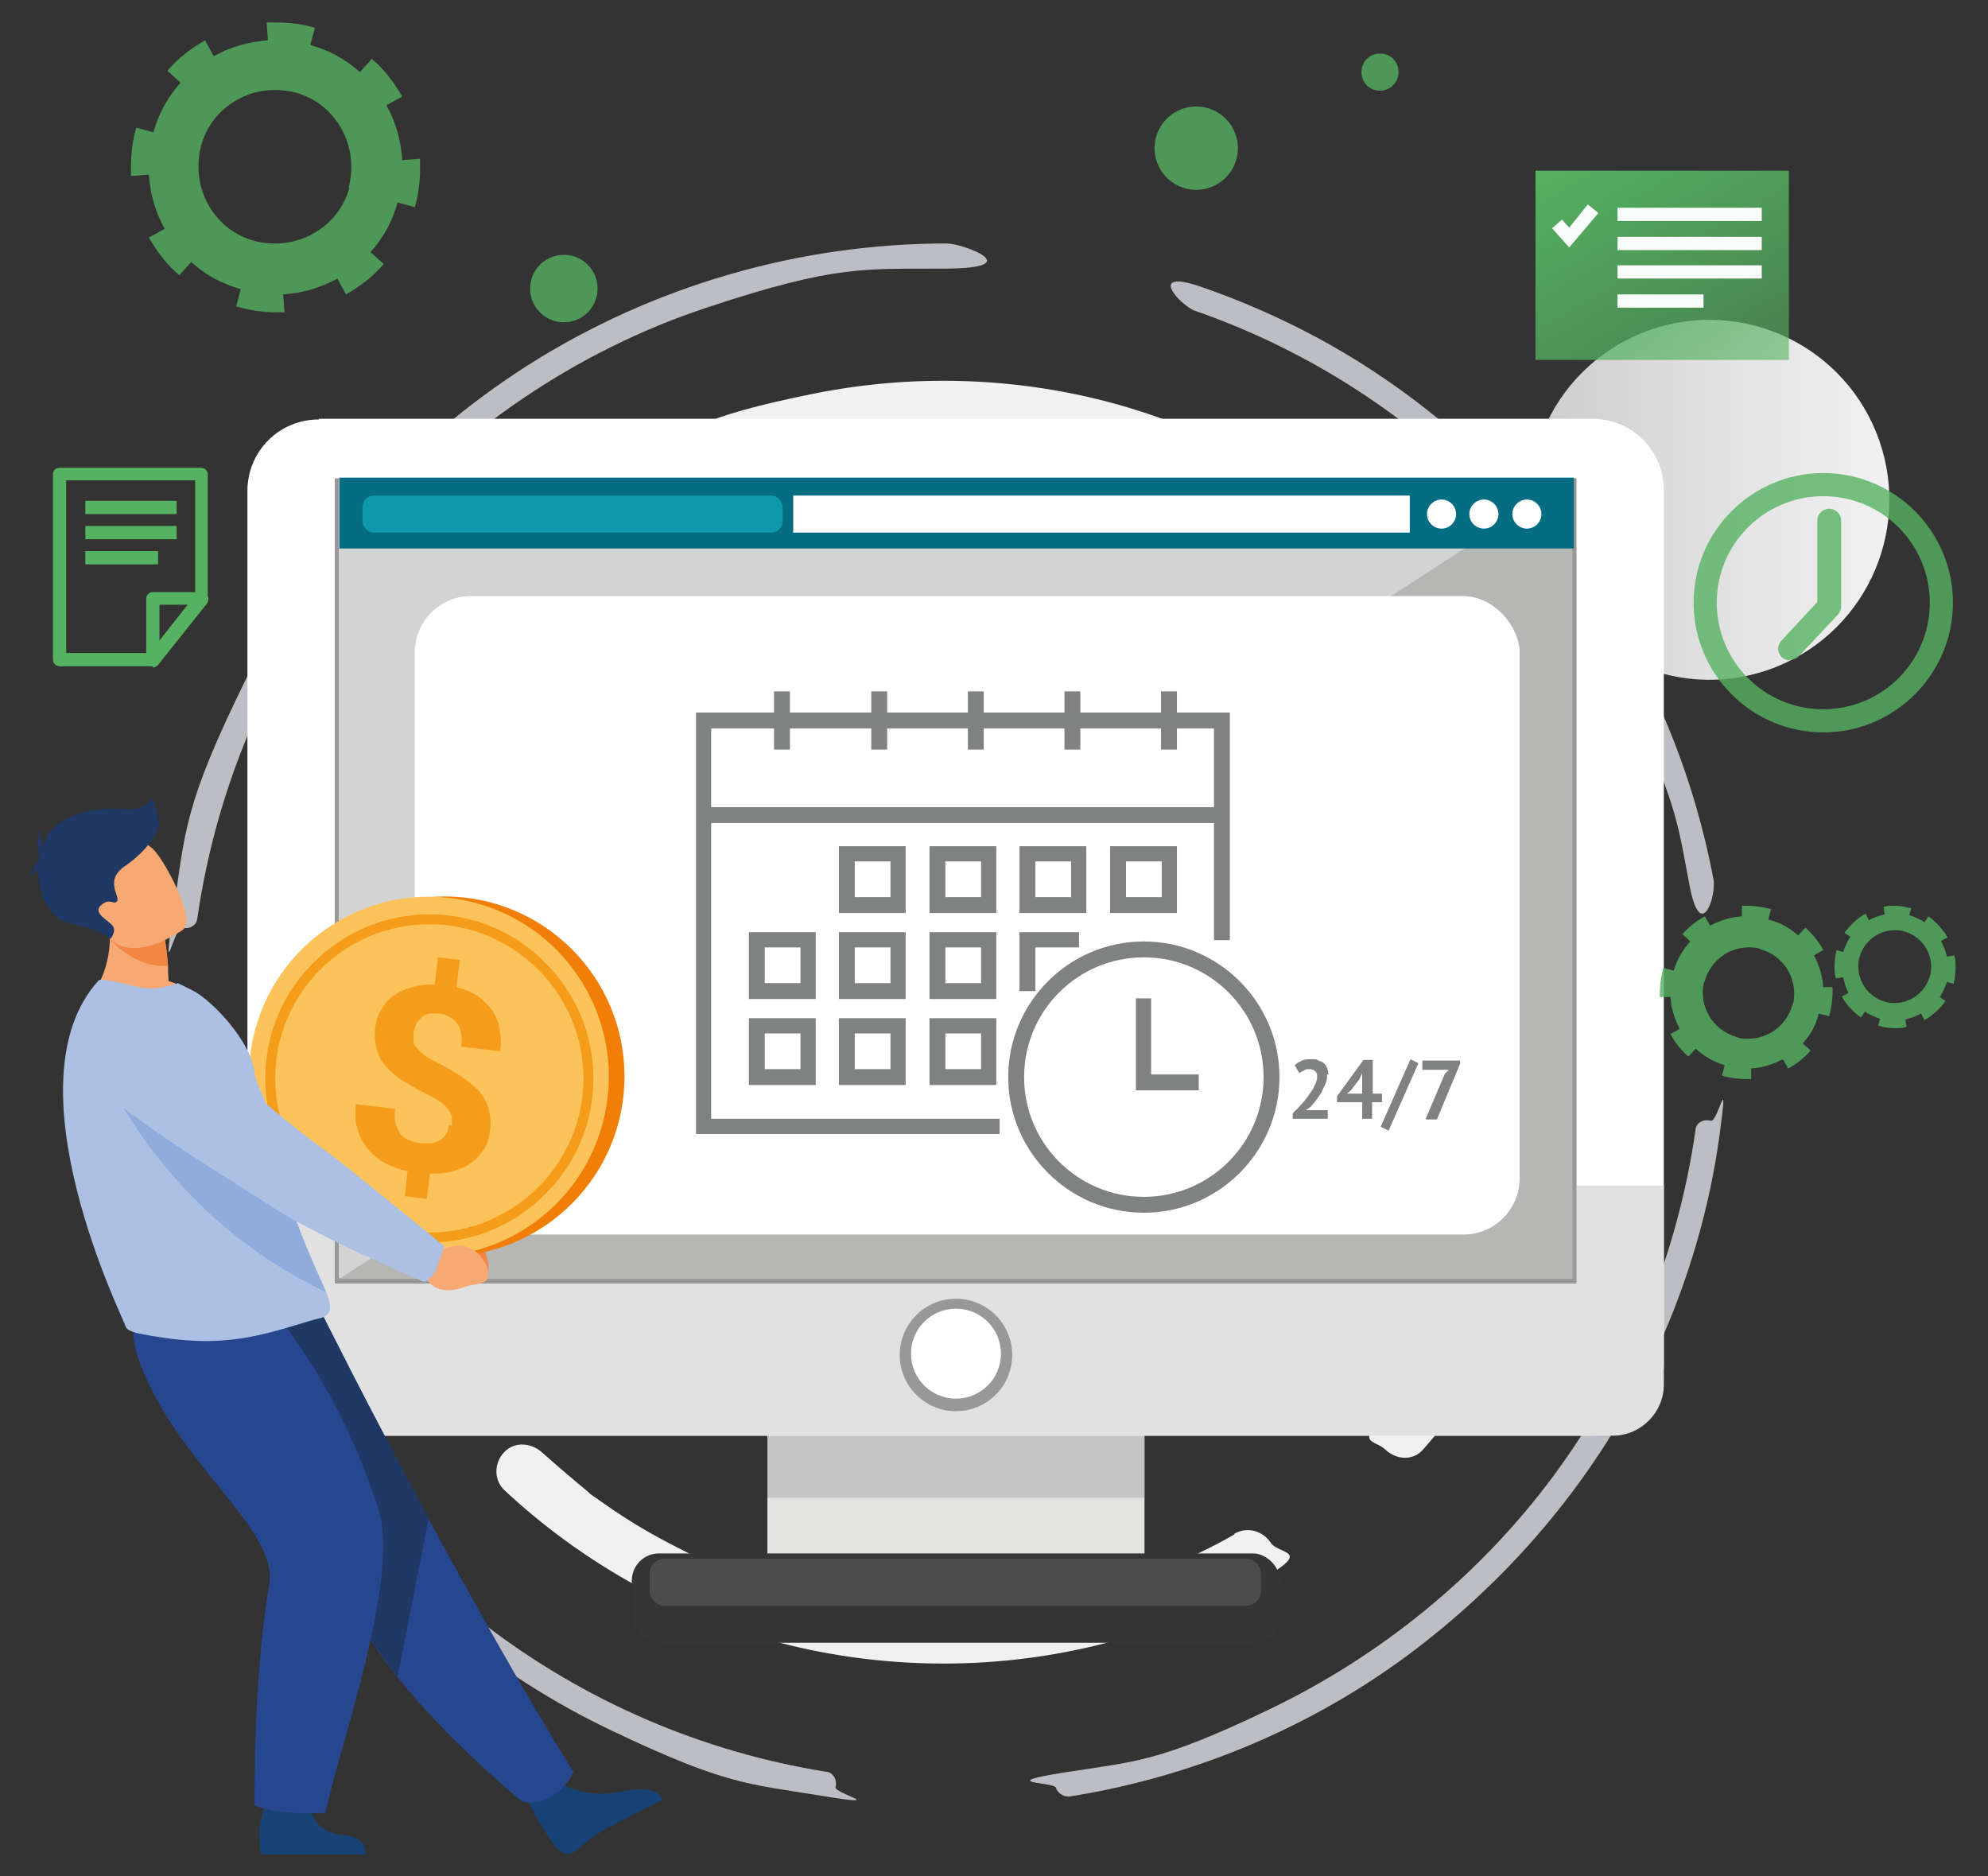 <?xml version="1.0" encoding="UTF-8"?><svg xmlns="http://www.w3.org/2000/svg" xmlns:xlink="http://www.w3.org/1999/xlink" viewBox="0 0 300.5 283.6"><rect x="0" y="0" width="300.5" height="283.6" fill="#333333" stroke="none"/><defs><style>.cls-1{fill:url(#Degradado_sin_nombre_13);}.cls-2{fill:#fff;}.cls-3{fill:#046d81;}.cls-4{fill:#fcc35a;}.cls-5{fill:#b6b6b5;}.cls-6{fill:#4d4c4c;}.cls-7,.cls-8{fill:#55b261;}.cls-9,.cls-10{fill:#989898;}.cls-11{fill:#fafcfc;}.cls-12{fill:#0f98a9;}.cls-13{fill:#174276;}.cls-14{isolation:isolate;}.cls-15{fill:#f6a972;}.cls-16{fill:#f07e07;}.cls-17{mix-blend-mode:soft-light;}.cls-18{fill:#808181;}.cls-19{fill:#264790;}.cls-20,.cls-8{opacity:.8;}.cls-21{fill:#f59d1b;}.cls-22{fill:#f18742;}.cls-23{fill:#183e71;}.cls-24{clip-path:url(#clippath);}.cls-25{fill:#8facdb;}.cls-26{fill:#d3d3d3;}.cls-27{fill:none;}.cls-28{fill:#353535;}.cls-29{fill:#bdbec4;}.cls-30{fill:#1f3865;}.cls-31{fill:url(#Degradado_sin_nombre_16);}.cls-10{opacity:.4;}.cls-32{fill:#acc0e4;}.cls-33{fill:#f1f1f1;}.cls-34{fill:#e2e1e1;}.cls-35{fill:#e3e3e2;}</style><linearGradient id="Degradado_sin_nombre_13" x1="231.2" y1="75.4" x2="285.6" y2="75.4" gradientTransform="translate(47.4 -91.8) rotate(22.1)" gradientUnits="userSpaceOnUse"><stop offset="0" stop-color="#cdcccc"/><stop offset=".6" stop-color="#e4e4e4"/><stop offset="1" stop-color="#f1f1f1"/></linearGradient><clipPath id="clippath"><rect class="cls-27" x="51.2" y="72.3" width="186.4" height="120.9"/></clipPath><linearGradient id="Degradado_sin_nombre_16" x1="240.3" y1="21" x2="262.3" y2="59" gradientTransform="matrix(1, 0, 0, 1, 0, 0)" gradientUnits="userSpaceOnUse"><stop offset="0" stop-color="#55b261"/><stop offset=".5" stop-color="#55b261" stop-opacity=".8"/><stop offset="1" stop-color="#55b261" stop-opacity=".6"/></linearGradient></defs><g class="cls-14"><g id="Capa_1"><g><g><g><circle class="cls-1" cx="258.4" cy="75.4" r="27.2" transform="translate(-9.4 102.9) rotate(-22.1)"/><g><g class="cls-17"><g><path class="cls-29" d="M124.9,267.8c-18.8-3-36.6-10.7-51.7-22.3s-26.8-26.6-34.5-43.7-7.4-20.4-8.9-31.1-1.4-1.6-2.3-1.3-1.5,1.3-1.3,2.3c2.7,19.3,10.3,37.9,22,53.5,11.5,15.4,26.7,28,44.1,36.3s20.7,8.1,31.7,9.9,2-.3,2.3-1.3-.3-2.1-1.3-2.3h0Z"/><path class="cls-29" d="M256.3,170.7c-2.7,19-10.1,37-21.5,52.4-11.2,15.1-26.1,27.2-43,35.3s-20.2,7.8-30.9,9.5-1.6,1.4-1.3,2.3,1.3,1.5,2.3,1.3c19.3-3.1,37.7-11,53.1-23s27.6-27.2,35.6-44.8c4.6-10.2,7.8-21,9.3-32s-.2-2-1.3-2.3-2.2,.3-2.3,1.3h0Z"/><path class="cls-29" d="M180.7,47c14.7,5.1,28.3,13.3,39.7,23.8s20.7,23.3,27,37.5,6.3,16.8,8,25.6,4.1,1.4,3.6-1c-3-15.9-9.3-31.2-18.5-44.5-9.1-13.2-20.8-24.6-34.3-33.2-7.7-4.9-15.9-8.8-24.5-11.8s-3.3,2.8-1,3.6h0Z"/><path class="cls-29" d="M29.8,139c3-21.1,11.9-41.2,25.7-57.6,13.5-16,31.4-28.3,51.3-34.9s23.9-5.8,36.3-5.9,2.4-3.8,0-3.8c-22.3,0-44.4,6.4-63.3,18.4-18.2,11.6-33.1,28.1-42.6,47.4s-9.2,23.1-11,35.3,.2,2,1.3,2.3,2.2-.3,2.3-1.3h0Z"/></g><g><path class="cls-33" d="M64.4,197c-.9-1.7-1.8-3.5-2.7-5.3s-.7-1.6-1.1-2.4,.2,.5,0,0-.1-.3-.2-.5c-.2-.5-.4-1-.6-1.6-1.4-3.5-2.5-7.2-3.5-10.9s-.9-3.6-1.2-5.4-.3-1.8-.5-2.7-.1-.9-.2-1.3-.1-.8,0,0c0-.3,0-.6-.1-.9-.4-3.7-.7-7.5-.7-11.2s.2-7.3,.7-11,.2-1.6,0-.8c0-.4,.1-.8,.2-1.3,.1-1,.3-1.9,.5-2.9,.3-1.8,.7-3.6,1.2-5.4,.9-3.6,2-7.2,3.3-10.7s.6-1.6,1-2.4,0-.2,0,0c0-.2,.2-.5,.3-.7,.2-.5,.4-.9,.6-1.4,.8-1.7,1.6-3.5,2.5-5.2,2-3.7,4.2-7.4,6.7-10.8s.7-.9,1-1.4,.2-.3,.3-.5c.3-.3-.3,.3,.2-.2,.7-.8,1.3-1.7,2-2.5,1.4-1.7,2.9-3.4,4.5-5s1.6-4.2,0-5.7-4.1-1.6-5.7,0c-11.2,11.6-19.5,25.9-23.9,41.4s-4.7,31.6-1.4,47.1,5.2,17.6,9.6,25.6,3.7,2.6,5.5,1.4,2.5-3.5,1.4-5.5h0Z"/><path class="cls-33" d="M186.6,231.9c-1.7,1-3.4,1.9-5.1,2.7s-1.7,.8-2.6,1.2-.8,.4-1.2,.5-.5,.2-.7,.3c.5-.2,0,0-.3,.1-3.5,1.5-7.2,2.7-10.9,3.7s-7.3,1.7-11,2.3-.8,.1,0,0c-.2,0-.4,0-.6,0-.5,0-1,.1-1.5,.2-.9,.1-1.8,.2-2.8,.3-1.9,.2-3.8,.2-5.7,.3-3.7,0-7.4,0-11.1-.5s-1.8-.2-2.7-.3c.8,.1-.3,0-.6,0-.5,0-1.1-.2-1.6-.3-1.8-.3-3.6-.7-5.4-1.1-3.6-.8-7.2-1.9-10.6-3.1s-1.7-.6-2.6-1-.8-.3-1.2-.5-.5-.2-.7-.3c.5,.2,0,0-.2-.1-1.7-.7-3.4-1.5-5.1-2.4-3.8-1.9-7.5-4.1-10.9-6.5s-1.8-1.2-2.6-1.9-.4-.3-.6-.5-.4-.3,0,0c-.4-.4-.9-.7-1.3-1.1-1.7-1.4-3.4-2.9-5.1-4.4s-4.2-1.6-5.7,0-1.6,4.1,0,5.7c11.8,11,26.2,19.1,41.7,23.1,15.4,4,31.8,4.2,47.4,.5,8.9-2.1,17.5-5.6,25.4-10.1s2.6-3.7,1.4-5.5-3.5-2.5-5.5-1.4h0Z"/><path class="cls-33" d="M226.9,126c7.8,23.3,5.7,48.9-5.7,70.4-3.4,6.4-7.3,11.9-11.8,17s-1.7,4.1,0,5.7,4.2,1.7,5.7,0c17.6-19.9,26.6-46.6,24.2-73.1-.7-7.5-2.2-14.9-4.6-22.1s-2.8-3.5-4.9-2.8-3.5,2.8-2.8,4.9h0Z"/><path class="cls-33" d="M98.7,77.2c1.9-1.1,3.9-2.1,5.9-3.1s1.8-.9,2.7-1.3,.5-.2,.8-.4c.6-.2-.6,.2,0,0s1.2-.5,1.8-.7c3.9-1.5,7.9-2.8,12-3.8s4.1-.9,6.1-1.2,1.1-.2,1.7-.3,1.5-.2,.7,0c1.1-.1,2.2-.3,3.3-.4,4.2-.4,8.4-.5,12.6-.3s4.1,.2,6.2,.5,1.1,.1,1.7,.2,.8,.1,0,0c.2,0,.5,0,.7,0,1.1,.2,2.2,.3,3.2,.5,4.1,.7,8.2,1.8,12.2,3.1s3.9,1.3,5.8,2.1,.4,.2,.6,.3c0,0,1,.4,.5,.2s.5,.2,.5,.2c.2,0,.4,.2,.6,.3,1,.4,2,.9,3,1.4,3.8,1.9,7.5,4,11,6.3s1.9,1.3,2.9,2,.9,.7,1.4,1.1,.4,.3,.6,.4c-.6-.5,.2,.1,.3,.2,2,1.6,3.9,3.2,5.7,4.9,3.6,3.4,7,7.1,10.1,11s4.3,1.5,5.7,0,1.4-3.9,0-5.7c-11.2-14.4-26.5-25.3-43.6-31.5-16.7-6-35-7.2-52.4-3.7s-19.5,5.7-28.3,10.7-2.6,3.7-1.4,5.5,3.5,2.5,5.5,1.4h0Z"/></g></g><rect class="cls-35" x="116" y="212.9" width="57" height="25.3"/><rect class="cls-10" x="116" y="212.9" width="57" height="13.5"/><path class="cls-2" d="M48.2,63.3H240.7c6,0,10.8,4.8,10.8,10.8V206.2c0,6-4.8,10.8-10.8,10.8H48.2c-6,0-10.8-4.8-10.8-10.8V74.2c0-6,4.8-10.8,10.8-10.8Z"/><path class="cls-34" d="M37.4,179.2v30.1c0,4.2,3.5,7.7,7.7,7.7H243.8c4.2,0,7.7-3.5,7.7-7.7v-30.1H37.4Z"/><rect class="cls-9" x="50.6" y="72.3" width="187.7" height="121.7"/><g class="cls-24"><rect class="cls-26" x="51.2" y="72.3" width="186.4" height="120.9"/></g><polygon class="cls-5" points="237.7 193.3 51.3 193.3 237.7 72.3 237.7 193.3"/><circle class="cls-9" cx="144.5" cy="204.8" r="8.5"/><circle class="cls-2" cx="144.5" cy="204.6" r="6.8"/><rect class="cls-28" x="95.5" y="234.8" width="98" height="13.5" rx="4.1" ry="4.1"/><rect class="cls-6" x="98.2" y="235.6" width="92.4" height="7.1" rx="2.2" ry="2.2"/><rect class="cls-3" x="51.3" y="72.2" width="186.6" height="10.7"/><rect class="cls-12" x="54.8" y="74.9" width="63.5" height="5.6" rx="1.7" ry="1.7"/><rect class="cls-2" x="119.9" y="74.9" width="93.2" height="5.6"/><path class="cls-2" d="M220.1,77.7c0,1.2-1,2.2-2.2,2.2s-2.2-1-2.2-2.2,1-2.2,2.2-2.2,2.2,1,2.2,2.2Z"/><path class="cls-2" d="M226.5,77.7c0,1.2-1,2.2-2.2,2.2s-2.2-1-2.2-2.2,1-2.2,2.2-2.2,2.2,1,2.2,2.2Z"/><path class="cls-2" d="M233,77.7c0,1.2-1,2.2-2.2,2.2s-2.2-1-2.2-2.2,1-2.2,2.2-2.2,2.2,1,2.2,2.2Z"/><rect class="cls-2" x="62.7" y="90.1" width="167" height="96.5" rx="8.5" ry="8.5"/><g><g><polygon class="cls-18" points="151.1 171.4 105.2 171.4 105.2 107.7 185.9 107.7 185.9 142.1 183.5 142.1 183.5 110.1 107.5 110.1 107.5 169.1 151.1 169.1 151.1 171.4"/><rect class="cls-18" x="106.3" y="122" width="78.4" height="2.4"/><g><rect class="cls-18" x="117" y="104.5" width="2.4" height="8.8"/><rect class="cls-18" x="131.7" y="104.5" width="2.4" height="8.8"/><rect class="cls-18" x="146.3" y="104.5" width="2.4" height="8.8"/><rect class="cls-18" x="160.9" y="104.5" width="2.4" height="8.8"/><rect class="cls-18" x="175.5" y="104.5" width="2.4" height="8.8"/></g><g><g><path class="cls-18" d="M136.9,138h-10.1v-10.1h10.1v10.1Zm-7.7-2.4h5.4v-5.4h-5.4v5.4Z"/><path class="cls-18" d="M150.6,138h-10.1v-10.1h10.1v10.1Zm-7.7-2.4h5.4v-5.4h-5.4v5.4Z"/><path class="cls-18" d="M164.2,138h-10.1v-10.1h10.1v10.1Zm-7.7-2.4h5.4v-5.4h-5.4v5.4Z"/><path class="cls-18" d="M177.9,138h-10.1v-10.1h10.1v10.1Zm-7.7-2.4h5.4v-5.4h-5.4v5.4Z"/></g><g><path class="cls-18" d="M123.3,151h-10.1v-10.1h10.1v10.1Zm-7.7-2.4h5.4v-5.4h-5.4v5.4Z"/><path class="cls-18" d="M136.9,151h-10.1v-10.1h10.1v10.1Zm-7.7-2.4h5.4v-5.4h-5.4v5.4Z"/><path class="cls-18" d="M150.6,151h-10.1v-10.1h10.1v10.1Zm-7.7-2.4h5.4v-5.4h-5.4v5.4Z"/><polygon class="cls-18" points="156.5 149.8 154.1 149.8 154.1 140.9 163.1 140.9 163.1 143.2 156.5 143.2 156.5 149.8"/></g><g><path class="cls-18" d="M123.3,164h-10.1v-10.1h10.1v10.1Zm-7.7-2.4h5.4v-5.4h-5.4v5.4Z"/><path class="cls-18" d="M136.9,164h-10.1v-10.1h10.1v10.1Zm-7.7-2.4h5.4v-5.4h-5.4v5.4Z"/><path class="cls-18" d="M150.6,164h-10.1v-10.1h10.1v10.1Zm-7.7-2.4h5.4v-5.4h-5.4v5.4Z"/></g></g></g><g><path class="cls-18" d="M172.9,183.3c-11.3,0-20.5-9.2-20.5-20.5s9.2-20.5,20.5-20.5,20.5,9.2,20.5,20.5-9.2,20.5-20.5,20.5Zm0-38.6c-10,0-18.1,8.1-18.1,18.1s8.1,18.1,18.1,18.1,18.1-8.1,18.1-18.1-8.1-18.1-18.1-18.1Z"/><polygon class="cls-18" points="181.2 164.8 171.7 164.8 171.7 150.9 174 150.9 174 162.4 181.2 162.4 181.2 164.8"/></g></g><g><path class="cls-18" d="M200.6,162.4c0,.4,0,.9-.2,1.3-.2,.4-.4,.9-.6,1.3-.2,.4-.5,.8-.8,1.2-.3,.4-.6,.8-.9,1.1l-.7,.5h3.3v1.3h-5.3v-.8c.2-.2,.4-.5,.7-.7,.3-.3,.5-.6,.8-.9s.5-.6,.8-1c.2-.3,.5-.7,.7-1,.2-.3,.3-.7,.5-1,.1-.3,.2-.6,.2-.9s0-.6-.3-.9c-.2-.2-.5-.3-.9-.3s-.5,0-.8,.2c-.3,.1-.5,.3-.7,.4l-.7-1.2c.3-.3,.7-.5,1.1-.7,.4-.2,.9-.2,1.5-.2s.7,0,1,.2c.3,.1,.6,.2,.8,.4,.2,.2,.4,.4,.5,.7,.1,.3,.2,.6,.2,1Z"/><path class="cls-18" d="M208.8,166.6h-1.4v2.5h-1.5v-2.5h-3.8v-.9l4-5.5h1.4v5.1h1.4v1.3Zm-2.9-3.3v-1.1h0l-.4,.9-1.3,1.7-.6,.5h2.3v-2Z"/><path class="cls-18" d="M213.2,160.1l1.2,.6-4.5,10.2-1.2-.6,4.5-10.2Z"/><path class="cls-18" d="M215.5,169.1l2.9-6.8,.6-.6h-4v-1.4h5.7v.5l-3.5,8.4h-1.6Z"/></g></g></g><g class="cls-20"><path class="cls-7" d="M275.6,149.3c-.1-1.7-.6-3.4-1.4-4.9l1.4-.8c-.7-1.3-1.6-2.4-2.7-3.4l-1.1,1.2c-1.2-1.1-2.7-2-4.5-2.4l.4-1.6h0c-1.2-.3-2.4-.5-3.6-.5-.3,0-.5,0-.8,0v1.6c-1.6,.1-3.3,.6-4.8,1.4l-.8-1.4c-1.3,.7-2.4,1.6-3.4,2.7l1.2,1.1c-1.1,1.2-2,2.7-2.5,4.4l-1.6-.4h0c-.3,1.2-.5,2.4-.5,3.6,0,.3,0,.5,0,.8h1.6c.1,1.6,.6,3.3,1.4,4.8l-1.4,.8c.7,1.3,1.6,2.4,2.7,3.4l1.1-1.2c1.2,1.1,2.7,2,4.4,2.5l-.4,1.6h0c1.2,.3,2.4,.5,3.6,.5,.3,0,.5,0,.8,0v-1.6c1.6-.1,3.3-.6,4.8-1.4l.8,1.4c1.3-.7,2.4-1.6,3.4-2.7l-1.2-1.1c1.1-1.2,2-2.7,2.4-4.5l1.6,.4h0c.3-1.2,.5-2.4,.5-3.6,0-.3,0-.5,0-.8h-1.6Zm-14.2,10.8h0v0Zm9.5-8.1c-.9,3-3.6,5-6.6,5-.6,0-1.3,0-1.9-.3-3-.9-5-3.6-5-6.6,0-.6,0-1.3,.3-1.9,.9-3,3.6-5,6.6-5,.6,0,1.3,0,1.9,.3,3,.9,5,3.6,5,6.6,0,.6,0,1.3-.3,1.9Z"/><path class="cls-7" d="M295.4,144.4l-1.1,.2c-.2-.8-.5-1.6-.9-2.4l1-.5c-.7-1.2-1.7-2.3-2.9-3.2l-.6,.9c-.7-.5-1.5-.8-2.3-1.1l.3-1h0c-.8-.2-1.7-.4-2.5-.4s-1.2,0-1.7,.2l.2,1.1c-.8,.2-1.6,.4-2.4,.9l-.5-1c-1.3,.7-2.3,1.7-3.2,2.9l.9,.6c-.5,.7-.8,1.5-1.1,2.3l-1-.3h0c-.2,.9-.3,1.7-.3,2.6,0,.6,0,1.1,.2,1.7l1.1-.2c.2,.8,.4,1.6,.8,2.4l-1,.5h0c.7,1.3,1.7,2.3,2.9,3.2l.6-.9c.7,.5,1.5,.8,2.3,1.1l-.3,1h0c.8,.3,1.7,.4,2.5,.4s1.2,0,1.8-.2l-.2-1.1c.8-.2,1.6-.5,2.4-.9l.5,1c1.2-.7,2.3-1.7,3.2-2.9l-.9-.6c.5-.7,.8-1.5,1.1-2.3l1,.3h0c.2-.9,.3-1.7,.3-2.5s0-1.2-.2-1.8Zm-9,7.2c-.5,0-1,0-1.5-.2-2.4-.7-4-2.9-4-5.3,0-.5,0-1,.2-1.5,.7-2.4,2.9-4,5.3-4,.5,0,1,0,1.5,.2,2.4,.7,4,2.9,4,5.3,0,.5,0,1-.2,1.5-.7,2.4-2.9,4-5.3,4Z"/></g><g class="cls-20"><path class="cls-7" d="M275.6,110.7c-10.8,0-19.6-8.8-19.6-19.6s8.8-19.6,19.6-19.6,19.6,8.8,19.6,19.6-8.8,19.6-19.6,19.6Zm0-35.7c-8.9,0-16.1,7.2-16.1,16.1s7.2,16.1,16.1,16.1,16.1-7.2,16.1-16.1-7.2-16.1-16.1-16.1Z"/><path class="cls-7" d="M270.5,99.8c-.4,0-.9-.2-1.2-.5-.7-.7-.7-1.8,0-2.5l5.4-5.8v-12.3c0-1,.8-1.8,1.8-1.8s1.8,.8,1.8,1.8v13c0,.4-.2,.9-.5,1.2l-5.9,6.3c-.3,.4-.8,.5-1.3,.5Z"/></g><g><rect class="cls-31" x="232.1" y="25.8" width="38.3" height="28.6"/><g><polyline class="cls-11" points="244.5 33.4 266.3 33.4 266.3 31.4 244.5 31.4"/><polyline class="cls-11" points="244.5 37.8 266.3 37.8 266.3 35.8 244.5 35.8"/><polygon class="cls-11" points="234.6 34.5 237.2 37.4 241.6 32.2 240 30.9 237.2 34.4 236.1 33.2 234.6 34.5 234.6 34.5"/><polyline class="cls-11" points="244.5 42.1 266.3 42.1 266.3 40.1 244.5 40.1"/><polyline class="cls-11" points="244.5 46.5 257.5 46.5 257.5 44.5 244.5 44.5"/></g></g><path class="cls-8" d="M60.8,24.1c-.2-2.9-1-5.7-2.4-8.2l2.4-1.3c-1.2-2.1-2.7-4.1-4.6-5.7l-1.8,2c-2.1-1.9-4.6-3.3-7.5-4.1l.7-2.6h0c-2-.6-4-.8-6-.8-.4,0-.9,0-1.3,0l.2,2.7c-2.9,.2-5.7,1-8.2,2.4l-1.3-2.4c-2.1,1.2-4.1,2.7-5.7,4.6l2,1.8c-1.9,2.1-3.3,4.6-4.1,7.5l-2.6-.7h0c-.6,2-.8,4-.8,6,0,.4,0,.8,0,1.3l2.7-.2c.2,2.9,1,5.7,2.4,8.2l-2.4,1.3c1.2,2.1,2.7,4.1,4.6,5.7l1.8-2c2.1,1.9,4.6,3.3,7.5,4.1l-.7,2.6h0c2,.6,4,.9,6,.9,.4,0,.9,0,1.3,0l-.2-2.7c2.9-.2,5.7-1,8.2-2.4l1.3,2.4c2.1-1.2,4.1-2.7,5.7-4.6l-2-1.8c1.9-2.1,3.3-4.6,4.1-7.5l2.6,.7h0c.6-2,.8-4,.8-6,0-.4,0-.9,0-1.3l-2.7,.2Zm-23.9,17.9h0v0Zm15.9-13.6c-1.4,5.1-6.1,8.4-11.2,8.4-1,0-2.1-.1-3.2-.4-5.1-1.4-8.4-6.1-8.4-11.2,0-1,.1-2.1,.4-3.2,1.4-5.1,6.1-8.4,11.1-8.4,1,0,2.1,.1,3.2,.4,5.1,1.4,8.4,6.1,8.4,11.2,0,1-.1,2.1-.4,3.2Z"/><circle class="cls-8" cx="180.9" cy="22.4" r="6.3" transform="translate(117.7 193.4) rotate(-76.8)"/><g><g><path class="cls-7" d="M23.1,100.7H9c-.5,0-1-.4-1-1v-28c0-.5,.4-1,1-1H30.4c.5,0,1,.4,1,1v18.7c0,.2,0,.4-.2,.6l-7.4,9.3c-.2,.2-.5,.4-.8,.4Zm-13.1-2h12.6l6.9-8.7v-17.4H10v26Z"/><path class="cls-7" d="M23.1,100.7c-.1,0-.2,0-.3,0-.4-.1-.7-.5-.7-.9v-9.3c0-.5,.4-1,1-1h7.4c.4,0,.7,.2,.9,.6,.2,.3,.1,.8-.1,1.1l-7.4,9.3c-.2,.2-.5,.4-.8,.4Zm1-9.3v5.5l4.3-5.5h-4.3Z"/></g><rect class="cls-7" x="12.9" y="75.7" width="13.8" height="2"/><rect class="cls-7" x="12.9" y="79.5" width="13.8" height="2"/><rect class="cls-7" x="12.9" y="83.3" width="11" height="2"/></g><circle class="cls-8" cx="85.2" cy="43.6" r="5.1" transform="translate(23.2 116.5) rotate(-76.7)"/><path class="cls-8" d="M211.4,10.9c0,1.5-1.2,2.8-2.8,2.8s-2.8-1.2-2.8-2.8,1.2-2.8,2.8-2.8,2.8,1.2,2.8,2.8Z"/></g><g><g><path class="cls-22" d="M66.3,185.6l1.7,1.4s4.8-1.7,5.8,3.9c0,0,.3,2.4-1.2,2.4-1.5,0-.9-.3-3.1-.2-2.2,0-3.9-1.1-4.3-2.8l-1-1.5,2-3.3Z"/><path class="cls-23" d="M66.1,188.6c1.4-1.4,1.3-2.5,1.3-2.5,0,0-16-13.1-17.7-14.2-1.1-.7-12.9-11.2-18.4-17.6-2.7-3.2-6.1-1.9-10-.8l-3.2,.9c-3.9,1.1-4.9,6.5-1.7,9.1,8.9,7.4,23.8,15.7,26.5,17.4,6.9,4.3,20.4,9.5,20.4,9.5,0,0,1.6-.6,2.8-1.9Z"/></g><path class="cls-13" d="M84.4,269.3s3.9,2.9,9.9,1.4c0,0,4.8-1.1,5.9,1.3,0,0-7.4,3.7-9.2,4.8-1.4,.8-2.9,2-3.9,2.9-.8,.7-2.1,.6-2.8-.2-.3-.4-.7-.9-1.1-1.4-1.1-1.5-3.8-6.5-3.8-6.5l5.1-2.2Z"/><g><circle class="cls-16" cx="67.2" cy="162.7" r="27.2"/><circle class="cls-4" cx="64.9" cy="162.7" r="27.2" transform="translate(-107.6 193.6) rotate(-78.4)"/><path class="cls-21" d="M64.9,187.8c-6.6,0-12.9-2.6-17.5-7.3-4.7-4.7-7.3-10.9-7.3-17.5s2.6-12.9,7.3-17.5c4.7-4.7,10.9-7.3,17.5-7.3s12.9,2.6,17.5,7.3c4.7,4.7,7.3,10.9,7.3,17.5s-2.6,12.9-7.3,17.5c-4.7,4.7-10.9,7.3-17.5,7.3Zm0-48.1c-12.9,0-23.3,10.5-23.3,23.3s10.5,23.3,23.3,23.3,23.3-10.5,23.3-23.3-10.5-23.3-23.3-23.3Z"/><path class="cls-21" d="M68.3,170.2c0-.5,0-1,0-1.4-.1-.4-.3-.8-.6-1.2-.3-.4-.7-.7-1.2-1.1-.5-.3-1.1-.7-1.9-1.1-1.3-.6-2.4-1.3-3.5-1.9-1-.6-1.9-1.4-2.6-2.1-.7-.8-1.2-1.6-1.5-2.6-.3-1-.4-2.1-.3-3.3,.1-1.1,.4-2,.9-2.9,.5-.8,1.1-1.6,1.9-2.1,.8-.6,1.7-1,2.8-1.3,1-.3,2.2-.4,3.4-.4l.5-4.1,3.3,.4-.5,4.1c1.2,.3,2.2,.7,3.1,1.3,.9,.6,1.6,1.3,2.2,2.1,.6,.8,1,1.8,1.2,2.8,.2,1.1,.3,2.2,.1,3.5l-5.9-.7c.2-1.5,0-2.7-.6-3.5-.6-.8-1.5-1.3-2.6-1.5-.6,0-1.2,0-1.6,0-.5,.1-.9,.3-1.2,.6-.3,.3-.6,.6-.8,1-.2,.4-.3,.8-.4,1.3,0,.5,0,.9,0,1.3,0,.4,.3,.8,.6,1.1,.3,.4,.7,.7,1.2,1.1,.5,.4,1.2,.7,2,1.1,1.3,.7,2.4,1.3,3.4,2,1,.7,1.9,1.4,2.6,2.1,.7,.8,1.2,1.6,1.5,2.6,.3,1,.4,2.1,.3,3.3-.1,1.1-.4,2.1-.9,2.9-.5,.8-1.1,1.6-1.9,2.1-.8,.6-1.7,1-2.8,1.3-1.1,.3-2.2,.4-3.5,.4l-.5,3.8-3.3-.4,.4-3.8c-1.1-.2-2.2-.6-3.2-1.1-1-.5-1.9-1.2-2.6-2-.7-.8-1.3-1.8-1.7-3-.4-1.2-.5-2.5-.3-4l5.9,.7c-.1,.9,0,1.7,.1,2.3,.2,.6,.5,1.2,.8,1.6,.4,.4,.8,.7,1.4,.9,.5,.2,1.1,.3,1.6,.4,.6,0,1.2,0,1.7,0,.5-.1,.9-.3,1.3-.5,.4-.3,.7-.6,.9-1,.2-.4,.3-.8,.4-1.3Z"/></g><path class="cls-19" d="M86.7,267.8s-2.4,5.5-7.8,4.5c0,0-11.2-9.2-18.8-18.8-2.5-3.1-4.6-6.3-5.9-9.1-5.1-11.8-18.8-29.3-27.5-38.2l21.8-7.9s7,14.1,16.3,31.3c6.7,12.4,14.6,26.5,21.9,38.3Z"/><path class="cls-30" d="M64.8,229.5l-4.7,23.9c-2.5-3.1-4.6-6.3-5.9-9.1-5.1-11.8-18.8-29.3-27.5-38.2l21.8-7.9s7,14.1,16.3,31.3Z"/><path class="cls-13" d="M46.9,272.5s-.2,4.4,5.1,4.9c0,0,3.3,0,3.3,2.9h-15.9s-.1-1.1-.2-3.5c0-1.8,1.8-6.7,1.8-6.7l6.1,2.4Z"/><path class="cls-19" d="M41.3,198.2s9.7,10.7,15.9,29.9c3.4,10.5-6.2,36.8-8,45.9,0,0-6.4,.5-10.7-1.1,0,0-.3-18.9,2.2-33.4,1.4-8.1-12.8-17.4-19-32.1-4.2-10,.9-9.8,7.2-10.1l12.4,1Z"/><path class="cls-15" d="M30.1,150.6c-5.4,3.1-16.5,.2-16.5,.2,0,0,4.5-5.1,2.5-13.4l4.2,2.2,4.6,2.3s.3,1.5,.5,4.1c0,.7,0,1.4,.1,2.3,2.8,.8,4.6,2.4,4.6,2.4Z"/><path class="cls-32" d="M49.9,197.7c0,1-1.1,1.4-1.3,1.5-2.2,.4-8.3,2.8-13.8,3.3-4.6,.5-8.9,0-13.6-.9-.6-.1-2.1-.5-2.2-1.1-.1-.7-18.2-36.8-4.1-52.3,.3-.4,3.1,.3,5.6,.9,2.3,.6,4.5,.2,6.4-.5l2.4,1.2c2.9,1.6,8.4,7.4,9.1,11.9,.3,2.3,1.6,4,2,6,.1,.7,.3,1.5,.4,2.2,.3,1.4,.6,2.7,.9,4,.8,3.4,1.7,6.4,2.5,8.9,.9,2.7,1.8,5,2.6,6.8,1,2.4,1.9,4.3,2.5,5.7,.4,1,.6,1.8,.6,2.4Z"/><path class="cls-25" d="M49.3,195.3c-25.5-12-34.3-35-34.3-35,0,0,20.7,7.6,25.8,9.6,.3,1.4,.6,2.7,.9,4,.8,3.4,1.7,6.4,2.5,8.9,.9,2.7,1.8,5,2.6,6.8,1,2.4,1.9,4.3,2.5,5.7Z"/><path class="cls-15" d="M64.2,188.4l2.2,.8s4.4-3.1,7.1,2c0,0,1,2.2-.6,2.7-1.6,.5-1,0-3.2,.8-2.2,.7-4.4,.2-5.2-1.4l-1.5-1.1,1.1-3.7Z"/><path class="cls-32" d="M66,191.5c.8-2.1,1.2-3.1,1.2-3.1,0,0-16.6-13.6-18.3-14.7-1.2-.8-12.6-9.4-18.2-16.1-2.8-3.3-7.2-4.8-11.4-3.9l-3.5,.7c-4.2,.9-5.6,6.2-2.3,9,9.2,7.9,24.7,17,27.6,19,7.2,4.7,23.1,11.4,23.1,11.4,0,0,1.2-.6,1.9-2.2Z"/><path class="cls-22" d="M25.4,146c-5.3,.3-8.8-4.1-8.8-4.1,0,0,2.4-1.3,3.7-2.3l4.6,2.3s.3,1.5,.5,4.1Z"/><path class="cls-15" d="M27.7,140.5s-8.1,5.8-11.6,.7c-3.5-5.1-6.9-7.7-1.9-11.6,5-3.9,7.3-2.7,8.9-1.3,1.6,1.4,6.6,10.6,4.6,12.2Z"/><path class="cls-30" d="M23.9,123.8c-.3-1.9-.9-3.3-.9-3.3,0,0-.5,2.1-4.3,1.8-3.8-.3-9.9,.4-11.9,4.7-.1,.3-.2,.6-.3,.9-.4-1-.5-2.4-.5-2.4-.7,1.9,0,4.2,0,4.2h0c0,0,0,.1,0,.2-.8,.7-1.6,2.9-1.6,2.9,.3-.6,.9-1,1.4-1.3,0,3.4,1.4,6.7,3.8,7.7,3.5,1.4,3.5,.3,7.1,2.7,0,0,1-1.2,.3-2-.6-.8-3.1-1.9-1.7-3.1,1.4-1.2,1.9,.1,2.4-.6,.5-.8-2-3.1,1.2-5.3,3.2-2.2,5.4-5.2,5.1-7.1Z"/></g></g></g></g></svg>